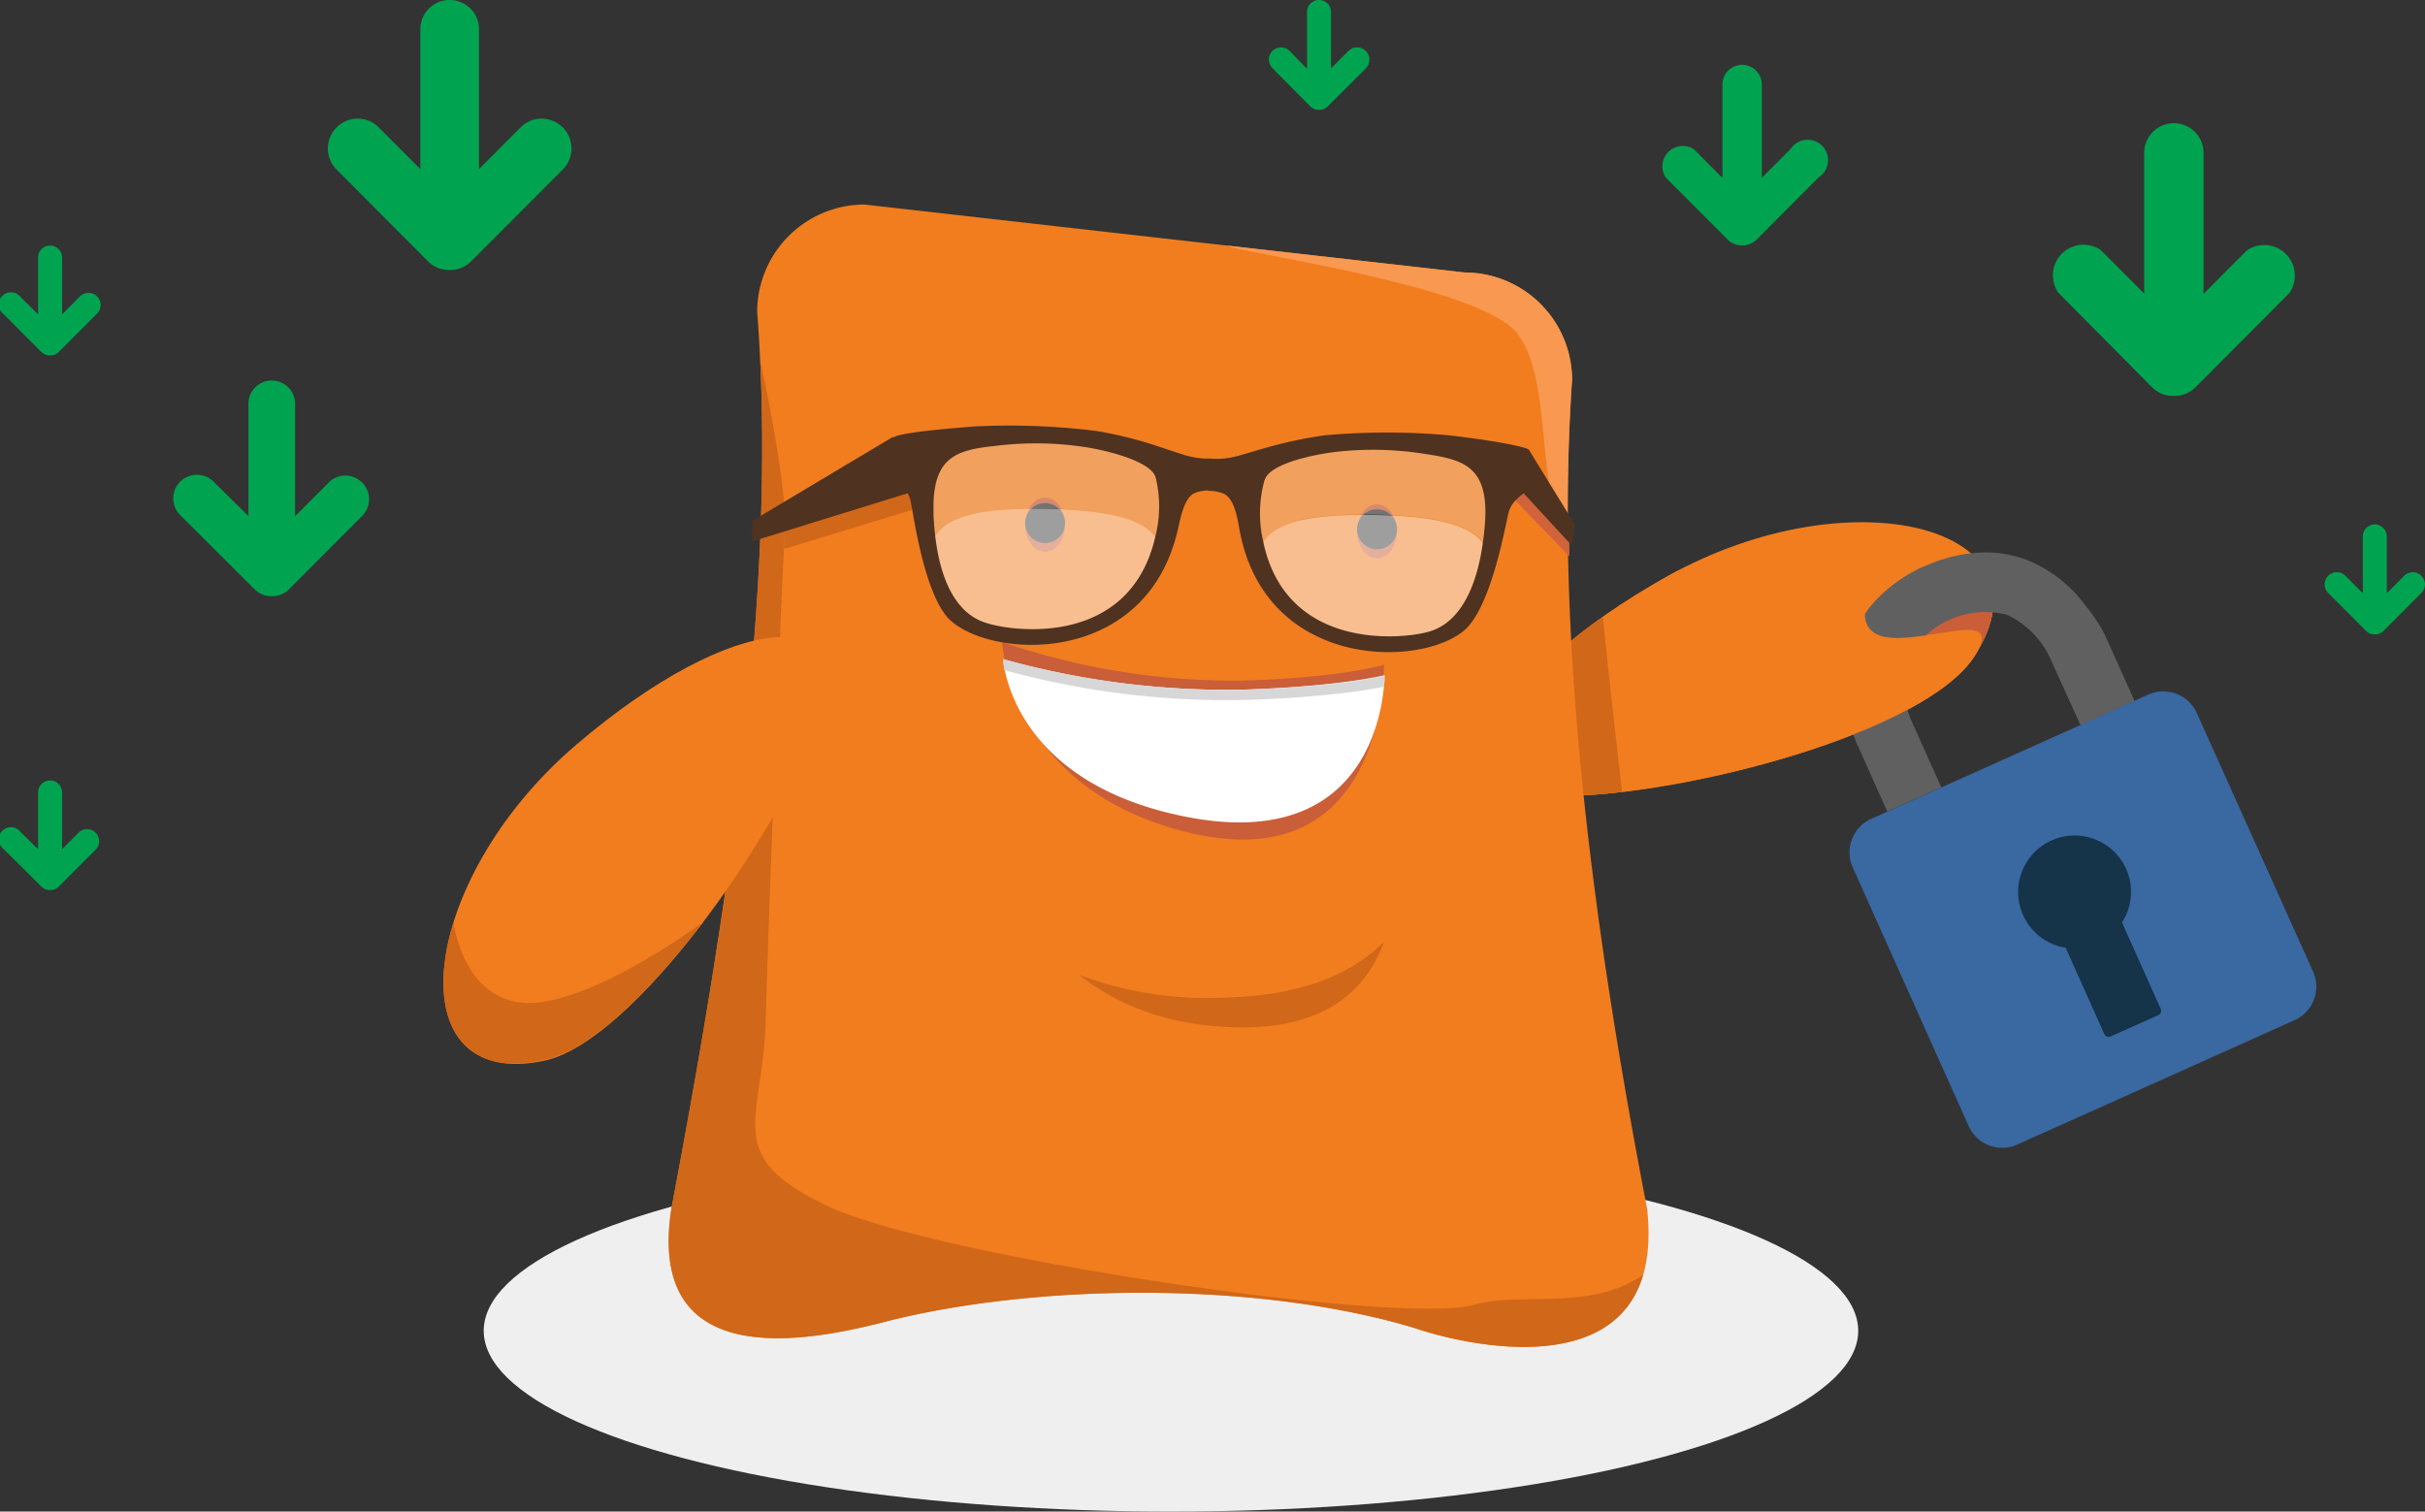 <svg xmlns="http://www.w3.org/2000/svg" viewBox="0 0 237.93 148.33"><rect x="0" y="0" width="237.93" height="148.33" fill="#333333" stroke="none"/><defs><style>.cls-1{fill:#f17d1f}.cls-2{fill:#c95e38}.cls-3{fill:#606060}.cls-4{fill:#3a68a1}.cls-5{fill:#153349}.cls-6{fill:#d16718}.cls-7{fill:#efefef}.cls-8{fill:#f99850}.cls-9{fill:#3d3d3d}.cls-10{fill:#fff}.cls-11{fill:#d7d7d7}.cls-12{fill:none}.cls-13{fill:#d0633c}.cls-14{opacity:.3}.cls-15{fill:#f2f2f2}.cls-16{opacity:.5}.cls-17{fill:#4f3220}.cls-18{fill:#00a450;fill-rule:evenodd}</style></defs><title>secure_&amp;amp;download</title><g id="Слой_2" data-name="Слой 2"><g id="Layer_1" data-name="Layer 1"><path class="cls-1" d="M163.64 56.53c17.9-10 38.26-4.92 30.11 7.83C189 71.87 165.29 78.11 153 78.12s-7.26-11.57 10.64-21.59z"/><path class="cls-2" d="M185.67 60.32l3.18 2s4-.35 5.32 1.3a8.64 8.64 0 0 0 1.33-5.78l-2.57-.65z"/><path class="cls-3" d="M204.65 59.47A13.3 13.3 0 0 0 199 55a11.51 11.51 0 0 0-4.7-.78 14.94 14.94 0 0 0-5.42 1.33h-.05a15 15 0 0 0-4.6 3.16 11.52 11.52 0 0 0-2.54 4 13.34 13.34 0 0 0-.45 7.17 14.89 14.89 0 0 0 1 3.21l2.93 6.54 5.3-2.37-2.94-6.56a8.78 8.78 0 0 1-.36-6 8.58 8.58 0 0 1 9.75-4.37 8.79 8.79 0 0 1 4.22 4.24l3 6.61 5.3-2.38-2.94-6.54a14.9 14.9 0 0 0-1.85-2.79z"/><path class="cls-4" d="M210.69 68.2l-13.51 6.06-13.51 6.06a3.61 3.61 0 0 0-1.94 4.68l11.47 25.6a3.61 3.61 0 0 0 4.81 1.68l13.51-6.06 13.48-6.05a3.61 3.61 0 0 0 2-4.71l-11.5-25.58a3.61 3.61 0 0 0-4.81-1.68z"/><path class="cls-5" d="M208.6 85.25a5.54 5.54 0 1 0-5.93 7.75l3.8 8.48a.46.46 0 0 0 .61.23l4.71-2.11a.46.46 0 0 0 .21-.6l-3.8-8.48a5.53 5.53 0 0 0 .4-5.27z"/><path class="cls-1" d="M163.64 56.53c8.77-4.91 19.78-3 19.34 3.36-.47 6.73 14.93-2 10.77 4.48-4.75 7.5-28.46 13.74-40.75 13.75s-7.26-11.57 10.64-21.59z"/><path class="cls-6" d="M157.26 60.53c-12.54 8.86-14.91 17.6-4.25 17.59a54.29 54.29 0 0 0 6.15-.41c-.67-5.59-1.3-11.36-1.9-17.18z"/><ellipse class="cls-7" cx="114.89" cy="130.59" rx="67.43" ry="17.74"/><path class="cls-1" d="M87.61 129.5c14.64-3.55 35.86-3.77 51.08.78 5.79 2 24.85 6.15 22.92-11.65-5.62-29.15-9.05-56.9-7.37-81.37a10.55 10.55 0 0 0-10.52-10.52l-58.91-6.67A10.55 10.55 0 0 0 74.29 30.6c2 25.83-2.4 56.27-8.42 88-2.63 17.04 15.13 12.62 21.74 10.9z"/><path class="cls-8" d="M148.83 32.68c-3.74-4.71-27.72-7.94-28.42-8.58l23.32 2.64a10.55 10.55 0 0 1 10.52 10.52c-.36 5.29-.49 10.73-.4 16.31-3.28-5.25-1.41-16.35-5.02-20.89z"/><path class="cls-6" d="M74.59 35.36S77.26 47.42 77 52s-1.64 38.29-1.87 48.12-4.5 13.3 6.18 18.28 56.13 11.7 63.26 9.65c4.67-1.34 11.31.68 16.65-2.94-3 10.16-17.58 6.88-22.53 5.18-15.22-4.55-36.44-4.33-51.08-.78-6.59 1.72-24.37 6.14-21.74-10.87 5.65-29.83 9.9-58.49 8.72-83.27z"/><path class="cls-1" d="M56.54 73.08c-15.61 13.32-17.88 34.18-3.09 31 8.71-1.9 22.77-21.93 27-33.44s-8.31-10.88-23.91 2.44z"/><path class="cls-6" d="M44.48 90.56c.7 3.68 2.43 6.92 6 7.72 6.14 1.4 18.52-7.8 18.53-7.8-5.27 6.88-11.11 12.59-15.56 13.52-8.91 2-11.63-4.81-8.97-13.44z"/><ellipse class="cls-2" cx="135.11" cy="52.14" rx="1.96" ry="2.64"/><circle class="cls-9" cx="135.11" cy="51.94" r="1.96"/><ellipse class="cls-2" cx="102.54" cy="51.49" rx="1.96" ry="2.66"/><circle class="cls-9" cx="102.54" cy="51.33" r="1.96"/><path class="cls-6" d="M120.32 97.89c7.76-.21 12.54-2.5 15.48-5.49-1.64 4.53-5.57 8.62-14.49 8.41-7.13-.17-12-2.43-15.39-5.13a36 36 0 0 0 14.4 2.21z"/><path class="cls-2" d="M135.79 65.24s.4 20.9-18.76 16.55C99.1 77.72 98.32 63 98.32 63a70.16 70.16 0 0 0 23.5 3.79c9.7-.26 13.97-1.55 13.97-1.55z"/><path class="cls-10" d="M135.84 66.26s.22 17.41-18.9 14C99.06 77 98.42 64.68 98.42 64.68a81.93 81.93 0 0 0 23.45 3c9.7-.32 13.97-1.42 13.97-1.42z"/><path class="cls-11" d="M121.92 68.69a82.32 82.32 0 0 1-23.35-2.92 7.73 7.73 0 0 1-.16-1.09 81.93 81.93 0 0 0 23.45 3c9.7-.27 14-1.37 14-1.37s0 .41-.06 1.09c-.74.11-5.07 1.05-13.88 1.29z"/><g id="_Группа_" data-name="&lt;Группа&gt;"><g id="_Группа_2" data-name="&lt;Группа&gt;"><path id="_Контур_" data-name="&lt;Контур&gt;" class="cls-12" d="M129 46.89a27.16 27.16 0 0 1 6.83.52c3.34.7 5.7 1.19 5 6.26-1.05 7.28-4.09 8.22-5.13 8.45-2.35.53-11.92.83-13.18-8.33a10.11 10.11 0 0 1 .44-4.94c.43-1.36 4.34-1.85 6.04-1.96z"/></g></g><g id="_Группа_3" data-name="&lt;Группа&gt;"><g id="_Группа_4" data-name="&lt;Группа&gt;"><path id="_Контур_2" data-name="&lt;Контур&gt;" class="cls-12" d="M108 45.24a27.06 27.06 0 0 0-6.83-.55c-3.41.17-5.82.29-5.88 5.41-.1 7.36 2.75 8.76 3.74 9.15 2.24.89 11.65 2.69 14.32-6.16a10.13 10.13 0 0 0 .34-4.95c-.3-1.44-4.08-2.56-5.69-2.9z"/></g></g><path class="cls-6" d="M93.74 44.09l-2.39-1.05-14.33 8.32-.11 2.51 13.03-3.97 2.78-5.24"/><path class="cls-13" d="M147.09 45.17l.93-.8 5.96 8.22v2.01l-7.16-7.42-.81-1.54"/><g id="_Группа_5" data-name="&lt;Группа&gt;" class="cls-14"><g id="_Группа_6" data-name="&lt;Группа&gt;"><path id="_Контур_3" data-name="&lt;Контур&gt;" class="cls-15" d="M123.2 52.44a7.57 7.57 0 0 0 .24 2c.59-2.56 2.91-4.1 11.61-3.94 7.58.15 10.17 1.54 11 3.66v-.75c.1-5.28 2.47-9.52-11.06-9.78-13.32-.22-11.69 3.53-11.79 8.81z"/></g></g><g id="_Группа_7" data-name="&lt;Группа&gt;" class="cls-14"><g id="_Группа_8" data-name="&lt;Группа&gt;"><path id="_Контур_4" data-name="&lt;Контур&gt;" class="cls-15" d="M91.06 52.4v2.16c.34-2.9 2.29-4.81 11.44-4.64 7.82.15 10.44 1.49 11.24 3.63a6.84 6.84 0 0 0 .14-1.29c.1-5.28 1.86-9-11.44-9.21-13.44-.26-11.28 4.07-11.38 9.35z"/></g></g><g id="_Группа_9" data-name="&lt;Группа&gt;" class="cls-16"><g id="_Группа_10" data-name="&lt;Группа&gt;"><path id="_Контур_5" data-name="&lt;Контур&gt;" class="cls-10" d="M123.44 54.47c1.13 4.54 6.15 8.62 11.92 8.73 8.78.17 10.42-4 10.64-9-.79-2.12-3.38-3.52-11-3.66-8.65-.17-11 1.37-11.56 3.93z"/></g></g><g id="_Группа_11" data-name="&lt;Группа&gt;" class="cls-16"><g id="_Группа_12" data-name="&lt;Группа&gt;"><path id="_Контур_6" data-name="&lt;Контур&gt;" class="cls-10" d="M91.1 54.56c.34 4.34 2.31 7.83 10.25 8 6.08.12 11.52-4.21 12.44-9-.8-2.15-3.42-3.48-11.24-3.63-9.16-.19-11.11 1.73-11.45 4.63z"/></g></g><g id="_Группа_13" data-name="&lt;Группа&gt;"><g id="_Группа_14" data-name="&lt;Группа&gt;"><path id="_Составной_контур_" data-name="&lt;Составной контур&gt;" class="cls-17" d="M118.61 45l-.06 3.17a4 4 0 0 1 1.45.25c.81.32 1.25 1.42 1.57 3.31 2.34 13.78 17.41 13.9 22 10.21 2.77-2.23 4.15-10.57 4.47-11.73s1.58-1.83 1.94-2.19.16-3.63 0-3.89-3.52-.93-7.92-1.42a68.44 68.44 0 0 0-12 0 40.33 40.33 0 0 0-4.46.86c-2 .5-3.88 1.14-4.68 1.3a8 8 0 0 1-2.31.13zm5.48 2.1c.49-1.66 5.1-2.55 7.08-2.77a32.33 32.33 0 0 1 8.16.14c4 .6 6.87 1 6.35 7.1-.73 8.74-4.29 10.07-5.5 10.42-2.76.79-14.13 1.83-16.27-9a12.06 12.06 0 0 1 .18-5.94z"/></g></g><g id="_Группа_15" data-name="&lt;Группа&gt;"><g id="_Группа_16" data-name="&lt;Группа&gt;"><path id="_Составной_контур_2" data-name="&lt;Составной контур&gt;" class="cls-17" d="M87.47 46.79c.34.36 1.57 1.09 1.85 2.26s1.34 9.56 4 11.89c4.42 3.85 19.48 4.31 22.33-9.36.4-1.87.88-3 1.7-3.25a4.11 4.11 0 0 1 1.46-.2l.09-3.13a7.89 7.89 0 0 1-2.29-.24c-.79-.19-2.68-.9-4.62-1.47a40.33 40.33 0 0 0-4.42-1 69.06 69.06 0 0 0-12-.44c-1.88.15-3.57.3-4.91.46-1.8.22-2.95.46-3 .65a3.73 3.73 0 0 0-.09.44c-.22.9-.38 3.1-.1 3.39zm4.4 6.63a26.81 26.81 0 0 1-.28-2.92v-1c.09-5.1 2.84-5.4 6.64-5.81a32.11 32.11 0 0 1 8.16.17c2 .29 6.55 1.36 7 3a12.06 12.06 0 0 1-.06 5.91c-2.54 10.72-13.87 9.25-16.6 8.35-1.1-.35-3.92-1.53-4.86-7.7z"/></g></g><path class="cls-17" d="M89.94 43.66l-2.36-.77-13.78 8.23v2.01l15.81-4.9v-3.21m58.68.49l1.69-1.42 4.53 7.37-.26 2.11-4.79-5.2-1.77-1.7"/><path class="cls-18" d="M42 25.65a2.9 2.9 0 0 0 1.87.84h.48a2.89 2.89 0 0 0 1.87-.84l9.12-9.14a2.93 2.93 0 0 0-4.13-4.14L47 16.59V2.88a2.88 2.88 0 1 0-5.76 0v13.71l-4.21-4.22a2.93 2.93 0 0 0-4.13 4.14zM25 57.84a2.3 2.3 0 0 0 1.48.66h.38a2.3 2.3 0 0 0 1.48-.66l7.23-7.25a2.32 2.32 0 0 0-3.28-3.28l-3.34 3.35V39.78a2.29 2.29 0 1 0-4.57 0v10.87L21 47.31a2.32 2.32 0 1 0-3.28 3.28zM211.15 38a2.92 2.92 0 0 0 1.89.85h.48a2.92 2.92 0 0 0 1.89-.85l9.21-9.24a3 3 0 0 0-4.17-4.18l-4.25 4.26V15a2.91 2.91 0 1 0-5.82 0v13.81l-4.25-4.26a3 3 0 0 0-4.17 4.18zM4.06 87a1.18 1.18 0 0 0 .76.34H5a1.18 1.18 0 0 0 .77-.34l3.71-3.72a1.19 1.19 0 0 0-1.68-1.66l-1.71 1.72v-5.58a1.17 1.17 0 1 0-2.35 0v5.58L2 81.62a1.19 1.19 0 1 0-1.65 1.69zm0-52.46a1.18 1.18 0 0 0 .76.34H5a1.18 1.18 0 0 0 .76-.34l3.71-3.72a1.19 1.19 0 1 0-1.67-1.69l-1.71 1.72v-5.58a1.17 1.17 0 0 0-2.35 0v5.58L2 29.13a1.19 1.19 0 1 0-1.65 1.69zm124.5-24.1a1.18 1.18 0 0 0 .76.34h.19a1.18 1.18 0 0 0 .76-.34L134 6.72A1.19 1.19 0 0 0 132.3 5l-1.71 1.72V1.17a1.17 1.17 0 0 0-2.35 0v5.58L126.53 5a1.19 1.19 0 0 0-1.68 1.69zm103.59 51.47a1.18 1.18 0 0 0 .76.34h.19a1.18 1.18 0 0 0 .76-.34l3.71-3.72a1.19 1.19 0 1 0-1.68-1.69l-1.71 1.72v-5.58a1.17 1.17 0 1 0-2.35 0v5.58l-1.71-1.72a1.19 1.19 0 1 0-1.68 1.69zm-62.63-38.39a1.94 1.94 0 0 0 1.25.56h.32a1.94 1.94 0 0 0 1.25-.56l6.1-6.12a2 2 0 1 0-2.76-2.77l-2.82 2.82V8.29a1.93 1.93 0 1 0-3.86 0v9.17l-2.81-2.82a2 2 0 0 0-2.76 2.77z"/></g></g></svg>
